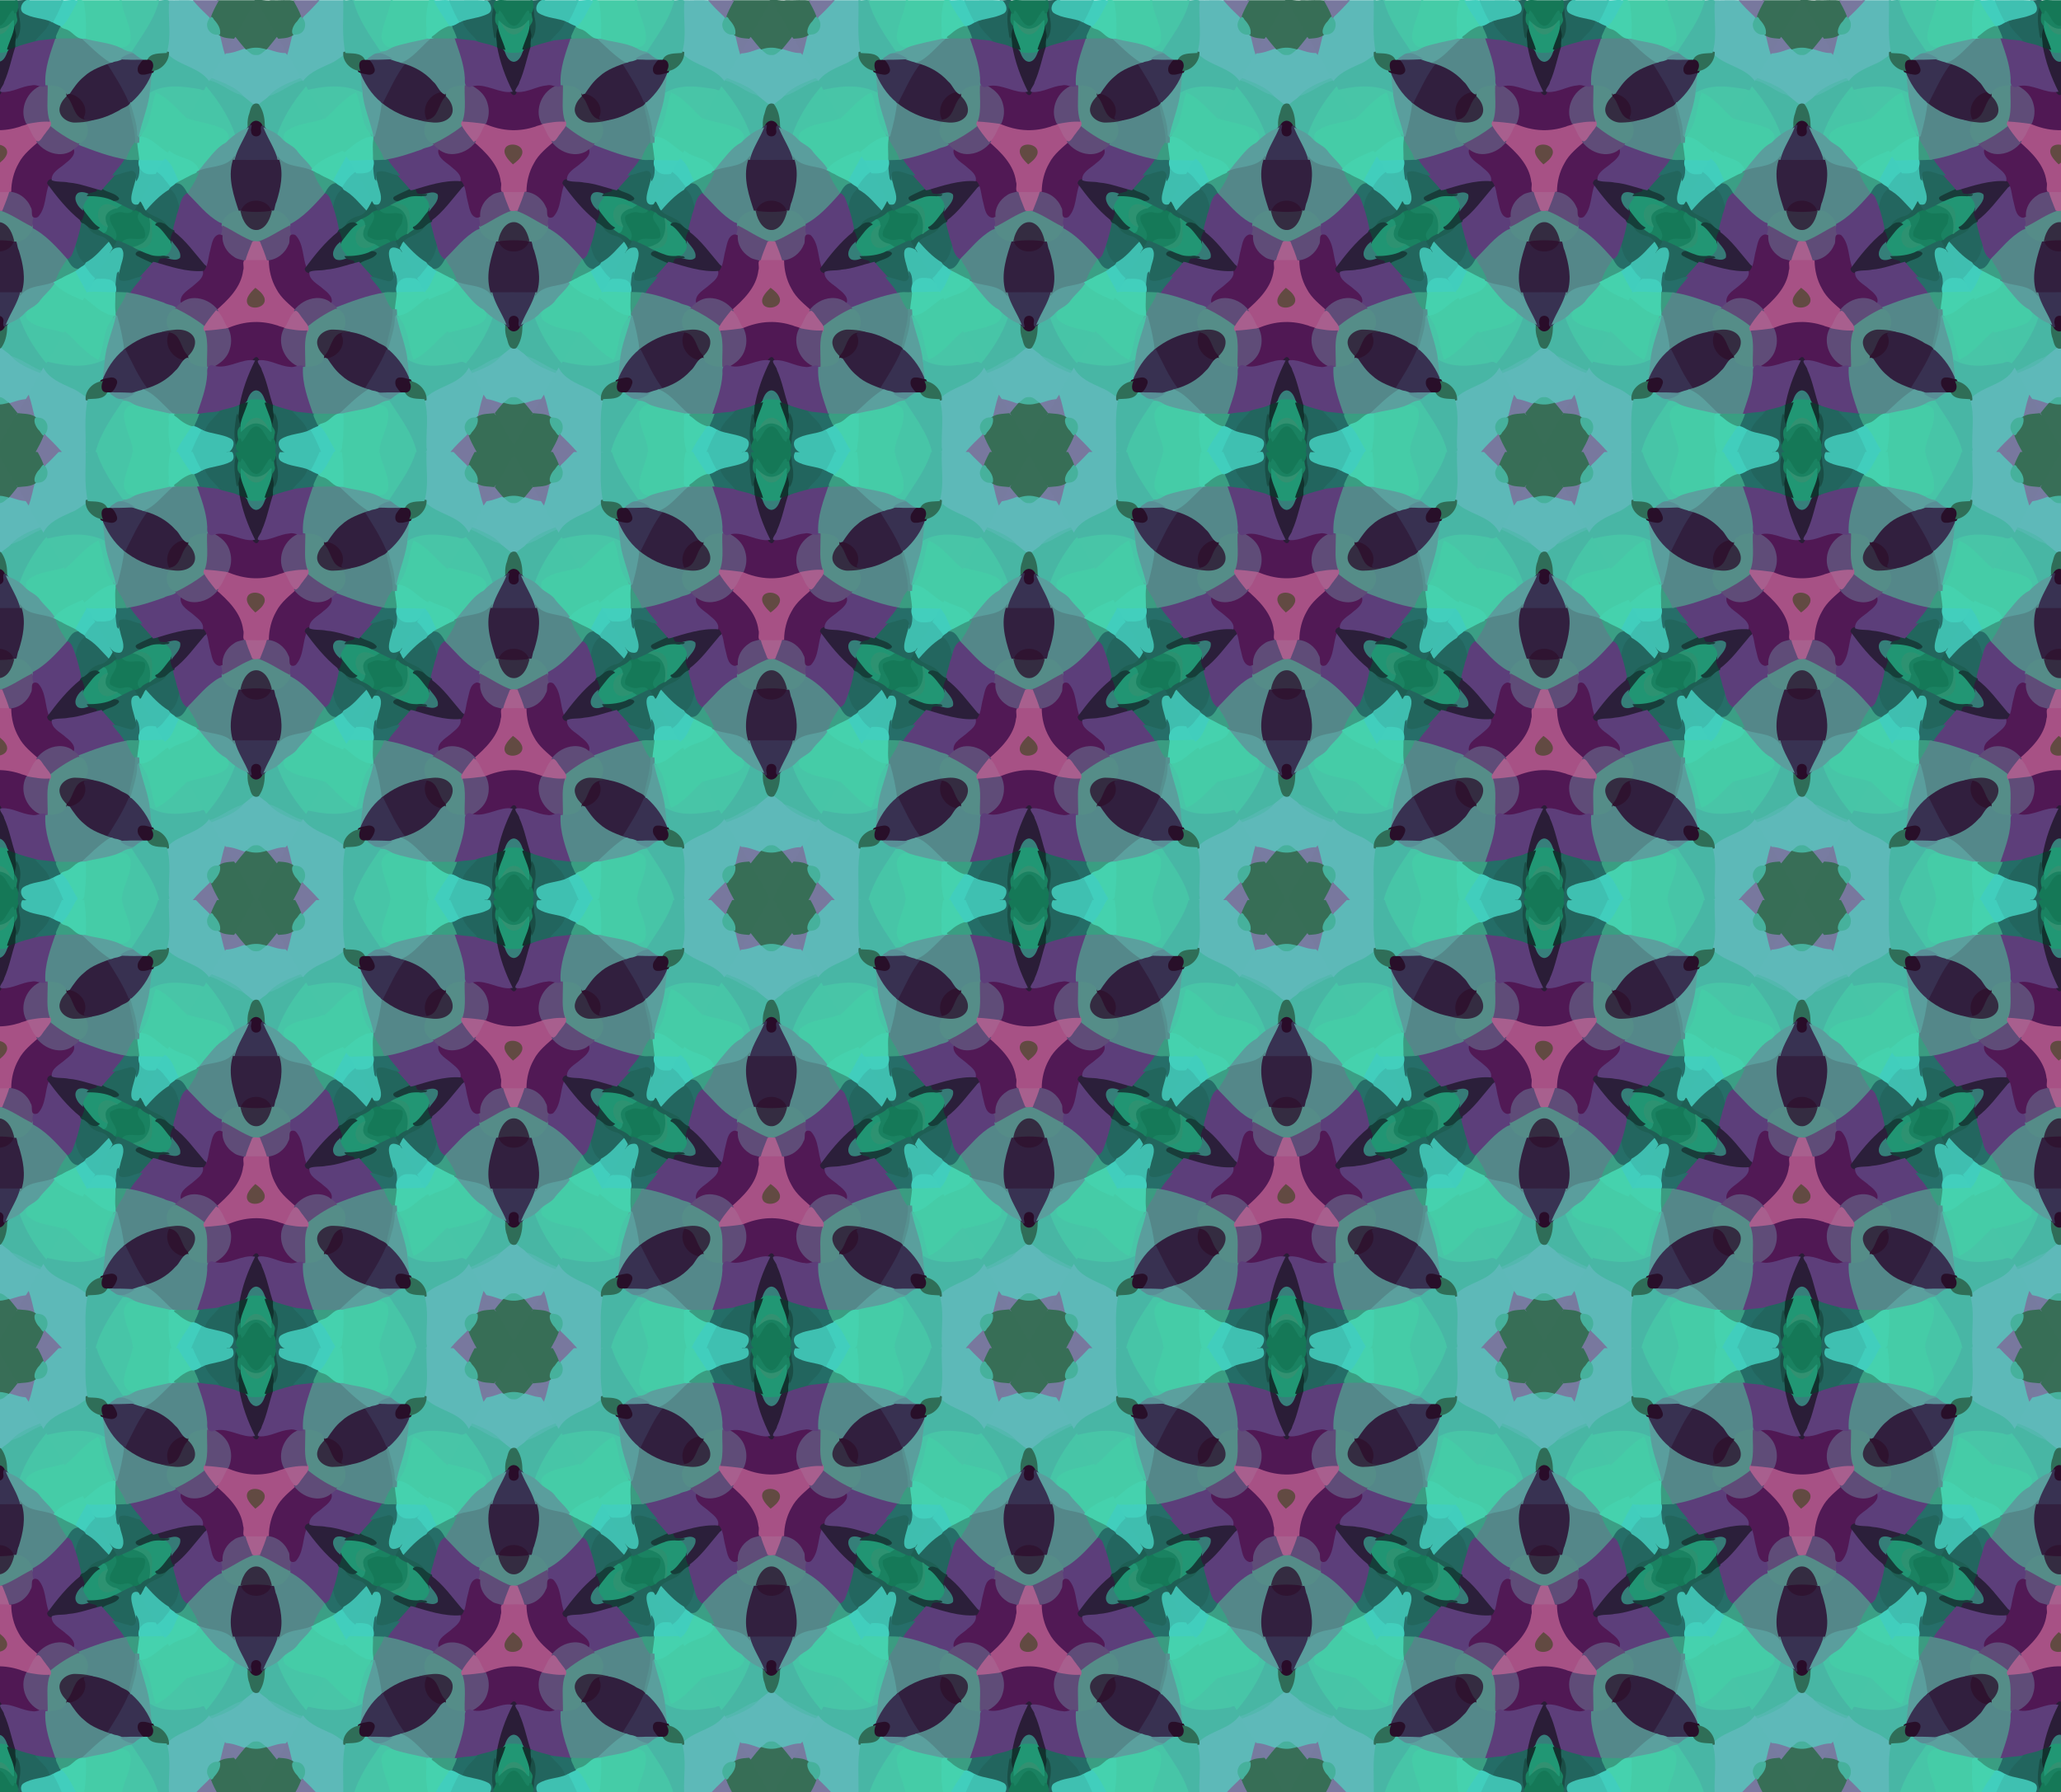 <?xml version="1.0" encoding="UTF-8" standalone="no"?>
<svg
   xmlns:dc="http://purl.org/dc/elements/1.1/"
   xmlns:cc="http://creativecommons.org/ns#"
   xmlns:rdf="http://www.w3.org/1999/02/22-rdf-syntax-ns#"
   xmlns:svg="http://www.w3.org/2000/svg"
   xmlns="http://www.w3.org/2000/svg"
   xmlns:xlink="http://www.w3.org/1999/xlink"
   xmlns:sodipodi="http://sodipodi.sourceforge.net/DTD/sodipodi-0.dtd"
   xmlns:inkscape="http://www.inkscape.org/namespaces/inkscape"
   width="640pt"
   height="556.604pt"
   viewBox="0 0 640 556.604"
   version="1.1"
   id="svg5918"
   inkscape:version="0.91 r13725"
   sodipodi:docname="BackgroundPattern148Colour5.svg">
  <sodipodi:namedview
     pagecolor="#ffffff"
     bordercolor="#666666"
     borderopacity="1"
     objecttolerance="10"
     gridtolerance="10"
     guidetolerance="10"
     inkscape:pageopacity="0"
     inkscape:pageshadow="2"
     inkscape:window-width="1600"
     inkscape:window-height="837"
     id="namedview6230"
     showgrid="false"
     fit-margin-top="0"
     fit-margin-left="0"
     fit-margin-right="0"
     fit-margin-bottom="0"
     inkscape:zoom="0.63270976"
     inkscape:cx="161.91903"
     inkscape:cy="245.69506"
     inkscape:window-x="-8"
     inkscape:window-y="-8"
     inkscape:window-maximized="1"
     inkscape:current-layer="svg5918" />
  <defs
     id="defs6232">
    <clipPath
       id="clipPath11582"
       clipPathUnits="userSpaceOnUse">
      <path
         inkscape:connector-curvature="0"
         id="path11584"
         d="m 80.5,-0.703 640,0 0,556.678 -640,0 z"
         style="opacity:0.474;fill:#ff002a;fill-opacity:1;stroke:none;stroke-width:4;stroke-miterlimit:4;stroke-dasharray:none;stroke-opacity:1" />
    </clipPath>
  </defs>
  <g
     transform="translate(-80.5,0.629)"
     clip-path="url(#clipPath11582)"
     id="g11389">
    <g
       id="g7243"
       transform="matrix(0.662,0,0,0.662,-0.392,417.231)">
      <path
         inkscape:connector-curvature="0"
         id="path5920"
         d="m 120.703,-0.18 c -2.325,6.373 -6.808,11.639 -9.496,17.838 1.903,1.94 3.212,5.114 5.775,6.023 2.896,-1.269 6.417,-0.947 9.35,0.004 2.383,-1.254 3.574,-4.13 5.463,-6.025 C 129.055,11.36 124.479,6.008 122.174,-0.5 c -0.404,0.174 -1.421,-0.346 -1.471,0.32 z"
         style="opacity:1;fill:#386e57" />
      <path
         inkscape:connector-curvature="0"
         id="path5922"
         d="m 111.395,17.283 c -1.923,2.393 -3.142,5.24 -4.445,7.992 3.536,0.621 6.714,-1.361 10.01,-2.23 -1.812,-2.015 -3.511,-4.127 -5.172,-6.268 l -0.307,0.395 -0.086,0.111 z"
         style="opacity:1;fill:#787ba1" />
      <path
         inkscape:connector-curvature="0"
         id="path5924"
         d="m 130.82,17.279 c -1.563,1.98 -3.138,3.951 -4.779,5.867 3.143,1.367 6.529,2.32 9.982,2.217 -1.343,-2.989 -2.655,-6.065 -4.811,-8.578 l -0.311,0.391 -0.082,0.103 z"
         style="opacity:1;fill:#787ca1" />
      <path
         inkscape:connector-curvature="0"
         id="path5926"
         d="m 120.873,21.846 c -1.673,0.064 -3.308,0.498 -4.855,1.121 1.984,4.014 8.231,4.479 10.541,0.543 0.584,-1.131 -2.188,-1.249 -3.232,-1.553 -0.812,-0.115 -1.634,-0.149 -2.453,-0.111 z"
         style="opacity:1;fill:#47b19d" />
      <path
         inkscape:connector-curvature="0"
         id="path5928"
         d="m 115.928,22.311 c -2.798,0.987 -5.783,2.156 -8.623,2.227 -2.83,3.842 -5.403,7.919 -7.158,12.373 5.538,2.253 11.507,4.304 15.461,9.042 1.942,1.263 3.722,4.174 6.141,3.058 2.084,0.987 3.796,-1.968 5.56,-2.983 4.012,-4.769 9.979,-6.865 15.571,-9.138 -2.459,-4.168 -4.066,-9.263 -7.629,-12.539 -2.967,0.093 -5.852,-1.061 -8.562,-1.875 -1.703,0.994 -3.092,3.221 -5.494,2.795 -2.413,0.16 -3.398,-2.375 -5.266,-2.959 z"
         style="opacity:1;fill:#5eb9b9" />
      <path
         inkscape:connector-curvature="0"
         id="path5930"
         d="m 100.418,36.318 c -3.053,2.153 1.16,2.101 2.673,3.211 4.458,2.217 8.595,5.251 13.541,6.334 -3.754,-5.347 -10.22,-7.441 -15.979,-9.826 l -0.236,0.281 z"
         style="opacity:1;fill:#53b8af" />
      <path
         inkscape:connector-curvature="0"
         id="path5932"
         d="m 141.986,36.18 c -5.649,2.327 -11.945,4.448 -15.617,9.684 6.41,-1.362 11.353,-6.141 17.607,-7.902 -0.659,-0.45 -1.184,-2.058 -1.99,-1.781 z"
         style="opacity:1;fill:#53b8af" />
      <path
         inkscape:connector-curvature="0"
         id="path5934"
         d="m 99.512,37.395 c -1.047,1.498 -2.893,3.64 -0.729,4.986 5.25,6.437 9.654,13.657 12.277,21.57 2.388,-1.747 5.518,-2.473 7.521,-4.629 -0.583,-3.687 0.77,-7.295 2.271,-10.592 -2.848,-1.708 -4.988,-4.625 -8.428,-5.35 -4.297,-1.945 -8.117,-4.925 -12.697,-6.24 l -0.217,0.254 z"
         style="opacity:1;fill:#48b6a4" />
      <path
         inkscape:connector-curvature="0"
         id="path5936"
         d="m 142.953,37.246 c -5.499,1.668 -9.947,5.693 -15.461,7.295 -1.479,1.675 -4.285,2.919 -5.182,4.568 1.627,3.244 2.44,6.873 2.26,10.379 2.02,2.009 5.035,2.775 7.371,4.465 2.814,-8.543 7.731,-16.243 13.512,-23.076 -0.762,-1.146 -1.114,-3.347 -2.5,-3.631 z"
         style="opacity:1;fill:#48b6a4" />
      <path
         inkscape:connector-curvature="0"
         id="path5938"
         d="m 97.689,40.574 c -2.722,5.223 -6.016,10.122 -8.713,15.359 5.889,2.374 13.058,1.993 18.086,6.205 1.963,2.775 -1.88,4.903 -3.309,6.791 3.439,-0.4 6.34,-3.38 8.047,-5.877 -2.909,-8.57 -7.92,-16.279 -13.76,-23.135 l -0.236,0.441 -0.115,0.216 z"
         style="opacity:1;fill:#47c5a7" />
      <path
         inkscape:connector-curvature="0"
         id="path5940"
         d="m 144.475,40.492 c -5.706,6.783 -10.561,14.413 -13.381,22.859 2.338,2.293 4.643,5.239 8.154,5.578 -1.504,-1.855 -5.528,-4.35 -3.098,-7.023 5.118,-3.908 12.027,-3.675 17.859,-5.957 -2.692,-5.522 -6.065,-10.668 -9.076,-16.014 l -0.318,0.386 -0.141,0.171 z"
         style="opacity:1;fill:#47c5a7" />
      <path
         inkscape:connector-curvature="0"
         id="path5942"
         d="m 121.461,47.992 c -2.664,0.22 -2.665,3.774 -3.529,5.762 -0.527,2.002 -0.605,4.105 -0.295,6.15 1.947,-0.239 2.73,-4.08 4.982,-2.375 0.824,1.601 3.378,3.491 2.917,0.456 0.011,-3.373 -0.877,-7.11 -2.88,-9.721 -0.371,-0.179 -0.783,-0.284 -1.195,-0.271 z"
         style="opacity:1;fill:#2f6d58" />
      <path
         inkscape:connector-curvature="0"
         id="path5944"
         d="m 89.268,55.391 c -3.256,5.03 -5.86,10.443 -9.068,15.504 3.841,3.863 11.089,2.965 13.352,8.271 -0.01,3.264 2.86,0.157 3.583,-1.285 3.177,-4.426 7.363,-7.987 10.842,-12.118 2.019,-2.716 -0.809,-5.678 -3.414,-6.449 -4.829,-2.078 -10.176,-2.503 -15.078,-4.262 l -0.217,0.338 z"
         style="opacity:1;fill:#45cca7" />
      <path
         inkscape:connector-curvature="0"
         id="path5946"
         d="m 121.289,56.1 c -4.498,0.585 -4.138,8.858 0.625,8.438 4.312,-0.709 3.804,-8.465 -0.625,-8.438 z"
         style="opacity:1;fill:#290c29" />
      <path
         inkscape:connector-curvature="0"
         id="path5948"
         d="m 153.141,55.199 c -5.88,2.215 -13.07,1.933 -17.965,6.291 -2.398,2.881 1.053,5.957 3.115,7.771 3.309,3.48 6.522,7.086 9.538,10.848 3.643,-4.87 9.692,-6.728 14.994,-9.15 -3.261,-5.206 -5.945,-10.748 -9.305,-15.895 l -0.377,0.135 z"
         style="opacity:1;fill:#45cca7" />
      <path
         inkscape:connector-curvature="0"
         id="path5950"
         d="m 118.566,58.359 c -2.988,1.621 -3.191,5.746 -5.168,8.314 -1.293,2.779 -2.981,5.614 -2.947,8.768 7.341,0.131 14.684,0.044 22.025,0.018 -0.154,-5.767 -4.311,-10.469 -6.297,-15.697 -1.949,-2.475 -2.882,-1.458 -2.34,1.271 0.085,3.228 -4.764,3.228 -4.68,0 -0.559,-0.758 1.197,-4.105 -0.594,-2.674 z"
         style="opacity:1;fill:#383252" />
      <path
         inkscape:connector-curvature="0"
         id="path5952"
         d="m 116.998,59.639 c -3.724,1.436 -6.893,3.801 -9.623,6.668 -4.399,2.262 -7.223,6.566 -10.457,10.227 -0.961,1.544 -5.37,5.882 -1.309,3.682 5.176,-1.967 12.133,-1.346 15.884,-6.172 1.352,-5.273 4.688,-9.789 6.641,-14.877 -0.378,0.158 -0.757,0.315 -1.135,0.473 z"
         style="opacity:1;fill:#5a9e9d" />
      <path
         inkscape:connector-curvature="0"
         id="path5954"
         d="m 125.352,60.297 c 1.973,4.696 4.94,8.992 6.26,13.939 4.311,5.067 11.803,3.764 17.26,6.719 -1.321,-4.1 -5.16,-6.817 -7.762,-10.148 -1.874,-3.047 -5.468,-3.794 -7.668,-6.506 -2.261,-2.505 -5.544,-3.794 -8.574,-5.137 0.161,0.378 0.323,0.755 0.484,1.133 z"
         style="opacity:1;fill:#5a9e9d" />
      <path
         inkscape:connector-curvature="0"
         id="path5956"
         d="m 80.436,70.51 c -0.77,1.362 -2.273,3.163 -1.941,4.465 3.539,2.558 3.965,7.271 6.35,10.678 3.368,-1.065 6.4,-3.235 9.52,-4.604 1.275,-3.583 -2.796,-6.217 -5.769,-7.154 -2.701,-1.073 -5.688,-1.78 -7.848,-3.848 l -0.279,0.415 -0.032,0.048 z"
         style="opacity:1;fill:#45d2ae" />
      <path
         inkscape:connector-curvature="0"
         id="path5958"
         d="m 161.898,70.273 c -5.187,2.324 -11.018,4.266 -14.627,8.938 0.772,2.723 4.421,2.728 6.376,4.414 1.78,0.706 4.749,3.404 5.306,0.162 1.603,-3.466 4.069,-6.824 5.328,-10.242 -0.737,-0.941 -1.224,-3.242 -2.383,-3.271 z"
         style="opacity:1;fill:#45d2ad" />
      <path
         inkscape:connector-curvature="0"
         id="path5960"
         d="m 110.633,73.582 c -4.25,4.823 -11.683,3.63 -16.885,6.328 -1.098,3.787 -3.98,6.986 -5.463,10.367 4.909,5.498 9.892,11.52 16.594,14.984 1.91,1.562 1.323,-2.006 2.669,-2.846 1.616,-2.21 4.455,-3.469 7.179,-3.01 -2.743,-7.956 -5.635,-16.525 -3.237,-24.937 -0.149,-1.097 0.733,-3.12 -0.857,-0.887 z"
         style="opacity:1;fill:#548789" />
      <path
         inkscape:connector-curvature="0"
         id="path5962"
         d="m 131.49,73.906 c 0.684,4.199 1.404,8.584 0.382,12.813 -0.787,4.366 -2.275,8.559 -3.614,12.775 4.228,-1.275 7.735,2.675 8.754,6.316 7.356,-3.318 12.858,-9.669 17.828,-15.771 -2.027,-3.093 -4.117,-6.23 -5.42,-9.637 -5.428,-3.805 -13.881,-1.705 -17.918,-7.83 -0.004,0.445 -0.008,0.889 -0.012,1.334 z"
         style="opacity:1;fill:#548789" />
      <path
         inkscape:connector-curvature="0"
         id="path5964"
         d="m 163.402,73.537 c -2.103,3.843 -4.323,7.625 -6.221,11.576 1.49,1.101 3.501,3.52 5.037,3.227 1.876,-2.61 3.559,-5.51 6.297,-7.33 -1.266,-2.888 -2.833,-5.645 -4.729,-8.168 l -0.242,0.437 -0.143,0.258 z"
         style="opacity:1;fill:#41cebd" />
      <path
         inkscape:connector-curvature="0"
         id="path5966"
         d="m 78.42,74.232 c -1.829,1.914 -2.788,4.439 -3.961,6.764 2.89,1.916 4.609,5.014 6.615,7.742 1.443,-1.16 4.064,-2.292 4.412,-3.949 -2.282,-3.582 -2.918,-8.466 -6.764,-10.887 l -0.303,0.33 z"
         style="opacity:1;fill:#41cebd" />
      <path
         inkscape:connector-curvature="0"
         id="path5968"
         d="m 110.488,74.818 c -2.447,8.24 0.548,16.717 3.16,24.512 2.336,0.797 1.687,-2.976 3.869,-3.59 3.514,-2.398 9.68,-0.913 10.332,3.701 2.686,0.366 2.13,-3.504 3.158,-5.267 1.985,-6.306 3.453,-13.237 1.35,-19.715 -7.256,0.028 -14.512,0.111 -21.768,-0.016 l -0.102,0.375 z"
         style="opacity:1;fill:#32203f" />
      <path
         inkscape:connector-curvature="0"
         id="path5970"
         d="m 74.654,80.594 c -2.627,4.786 -5.8,9.274 -8.074,14.252 1.087,1.636 1.859,3.469 3.102,5.004 3.453,-4.13 7.474,-8.057 11.881,-11.018 0.062,-2.232 -2.304,-4.009 -3.494,-5.9 -0.909,-1.083 -1.97,-2.032 -3.137,-2.83 l -0.245,0.436 -0.032,0.057 z"
         style="opacity:1;fill:#3fbeb0" />
      <path
         inkscape:connector-curvature="0"
         id="path5972"
         d="m 93.73,80.389 c -3.249,1.257 -6.276,3.184 -9.377,4.634 -3.444,2.195 2.067,0.711 2.635,3.264 1.155,2.528 2.273,2.962 3.421,0.084 1.744,-2.61 3.381,-5.331 4.329,-8.344 -0.336,0.12 -0.672,0.241 -1.008,0.361 z"
         style="opacity:1;fill:#3b9f85" />
      <path
         inkscape:connector-curvature="0"
         id="path5974"
         d="m 148.658,80.977 c 1.218,3.657 3.582,6.765 5.598,10.002 1.384,-2.128 2.778,-5.247 5.926,-4.574 -2.539,-2.539 -6.185,-3.396 -9.18,-5.334 -0.777,-0.145 -3.744,-2.288 -2.344,-0.094 z"
         style="opacity:1;fill:#3b9f85" />
      <path
         inkscape:connector-curvature="0"
         id="path5976"
         d="m 167.594,80.447 c -2.693,1.968 -4.646,4.924 -6.277,7.682 0.528,2.103 3.678,2.49 4.98,4.33 2.521,2.311 4.675,4.979 7.088,7.396 1.016,-1.684 2.424,-3.52 2.914,-5.266 -2.424,-5.002 -5.149,-9.862 -8.283,-14.455 l -0.402,0.298 -0.02,0.015 z"
         style="opacity:1;fill:#3fbeb0" />
      <path
         inkscape:connector-curvature="0"
         id="path5978"
         d="m 83.768,85.566 c -1.249,1.182 -4.755,2.536 -2.287,4.193 2.498,2.689 2.668,6.568 3.715,9.91 1.826,-2.798 1.354,-6.975 4.486,-8.846 -1.257,-2.127 -2.859,-5.902 -5.914,-5.258 z"
         style="opacity:1;fill:#266e68" />
      <path
         inkscape:connector-curvature="0"
         id="path5980"
         d="m 158.883,85.449 c -2.982,-0.001 -4.271,3.222 -5.6,5.361 3.156,1.85 2.7,6.049 4.521,8.859 1.126,-3.654 1.333,-8.323 4.654,-10.709 0.124,-1.881 -2.457,-2.454 -3.576,-3.512 z"
         style="opacity:1;fill:#266e68" />
      <path
         inkscape:connector-curvature="0"
         id="path5982"
         d="m 80.809,88.314 c -4.635,2.729 -8.275,6.778 -11.791,10.775 3.068,3.023 8.221,3.263 10.355,7.334 1.065,1.079 2.521,1.619 3.869,2.244 0.587,-3.721 2.198,-7.413 2.448,-11.088 -0.841,-3.372 -1.51,-7.319 -4.582,-9.449 l -0.299,0.184 z"
         style="opacity:1;fill:#23665f" />
      <path
         inkscape:connector-curvature="0"
         id="path5984"
         d="m 161.609,88.359 c -3.041,2.468 -3.96,6.834 -4.291,10.443 0.907,3.268 1.712,6.564 2.451,9.875 2.448,-0.811 4.461,-2.45 5.627,-4.725 2.485,-2.27 6.499,-2.087 8.602,-4.902 -3.818,-3.845 -7.136,-8.467 -12.131,-10.896 l -0.258,0.205 z"
         style="opacity:1;fill:#23665f" />
      <path
         inkscape:connector-curvature="0"
         id="path5986"
         d="m 88.756,90.248 c -3.064,2.235 -3.052,6.514 -4.432,9.741 -0.55,2.941 -2.032,6.23 -1.859,9.027 6.322,4.76 10.555,11.565 15.92,17.301 2.722,-4.871 1.516,-11.367 5.197,-15.684 1.078,-0.442 2.231,0.596 2.537,-0.982 0.726,-2.16 0.978,-5.281 -1.861,-5.852 -6.001,-3.365 -10.282,-9.036 -15.161,-13.786 l -0.342,0.236 z"
         style="opacity:1;fill:#5c3e7a" />
      <path
         inkscape:connector-curvature="0"
         id="path5988"
         d="m 153.57,90.312 c -4.951,5.486 -10.072,11.352 -16.746,14.613 -0.744,1.842 -0.47,4.266 0.742,5.916 2.825,-1.514 3.696,2.937 4.289,4.838 1.023,3.533 1.238,7.321 2.791,10.703 4.995,-6.137 9.714,-12.657 16.029,-17.537 -0.997,-5.77 -2.506,-11.559 -4.812,-16.945 -0.501,-0.663 -1.552,-2.153 -2.293,-1.588 z"
         style="opacity:1;fill:#5c3e7a" />
      <path
         inkscape:connector-curvature="0"
         id="path5990"
         d="m 120.914,93.639 c -3.208,0.088 -6.372,2.405 -6.77,5.709 4.871,0.718 9.84,0.718 14.711,0 -0.496,-3.831 -4.311,-6.015 -7.941,-5.709 z"
         style="opacity:1;fill:#2f1431" />
      <path
         inkscape:connector-curvature="0"
         id="path5992"
         d="m 66.732,94.535 c -0.916,1.406 -1.909,2.77 -2.635,4.289 2.833,1.264 5.157,3.402 8.02,4.638 1.447,1.566 2.794,1.765 4.603,1.385 1.038,0.266 4.476,1.876 2.66,-0.082 -2.627,-4.096 -9.085,-3.557 -10.788,-8.496 -0.493,-0.478 -1.339,-3.408 -1.861,-1.735 z"
         style="opacity:1;fill:#1e5f54" />
      <path
         inkscape:connector-curvature="0"
         id="path5994"
         d="m 175.426,94.545 c -1.474,2.703 -2.956,5.789 -6.34,6.389 -2.529,0.749 -5.189,2.155 -5.931,4.91 1.682,-0.091 3.531,-1.989 5.039,-0.486 2.795,-2.21 6.145,-3.545 8.971,-5.688 3.25,-0.505 0.162,-3.058 -0.562,-4.62 -0.486,-0.378 -0.689,-2.072 -1.177,-0.505 z"
         style="opacity:1;fill:#1e5f54" />
      <path
         inkscape:connector-curvature="0"
         id="path5996"
         d="m 64.344,98.354 c -2.735,4.905 -5.886,9.58 -8.301,14.66 1.673,0.533 3.611,2.524 3.758,0.06 3.149,-1.716 7.813,0.998 10.436,-1.963 0.668,-2.199 -0.248,-4.732 -1.502,-6.594 -0.977,-1.366 -2.869,-3.541 -0.906,-4.996 -1.064,-0.221 -2.771,-1.996 -3.484,-1.168 z"
         style="opacity:1;fill:#157958" />
      <path
         inkscape:connector-curvature="0"
         id="path5998"
         d="m 129.721,98.293 c -2.999,-0.544 -2.142,3.377 -3.749,5.039 -1.374,3.111 -5.887,4.316 -8.021,1.254 -1.747,-1.631 -2.001,-4.573 -3.15,-6.164 -4.315,-0.773 -8.993,2.587 -9.521,6.891 1.37,2.427 4.92,2.914 7.083,4.684 3.905,2.109 8.582,5.374 13.021,2.711 4.132,-1.896 8.085,-4.344 11.982,-6.554 0.904,-2.336 -1.502,-4.777 -3.148,-6.361 -1.259,-1.01 -2.871,-1.603 -4.496,-1.5 z"
         style="opacity:1;fill:#558c88" />
      <path
         inkscape:connector-curvature="0"
         id="path6000"
         d="m 114.275,99.047 c 0.755,3.893 3.683,9.213 8.385,8.219 3.844,-1.12 5.447,-5.394 6.25,-8.932 -4.907,0.732 -9.913,0.732 -14.82,0 l 0.126,0.484 0.06,0.229 z"
         style="opacity:1;fill:#342c41" />
      <path
         inkscape:connector-curvature="0"
         id="path6002"
         d="m 177.994,98.158 c -2.677,0.688 -2.414,1.417 -2.271,3.568 -0.639,2.962 -4.202,5.883 -2.738,9.127 1.165,1.386 3.12,1.549 4.693,2.197 1.843,0.535 4.495,-1.393 5.771,0.232 -0.968,2.403 5.146,0.043 2.84,-1.639 -2.287,-4.75 -5.103,-9.214 -7.891,-13.68 l -0.404,0.193 z"
         style="opacity:1;fill:#157958" />
      <path
         inkscape:connector-curvature="0"
         id="path6004"
         d="m 66.648,99.365 c -2.311,2.859 1.915,5.425 2.457,8.102 0.247,1.422 1.116,3.871 -1.256,3.947 -2.896,0.714 -6.706,-1.04 -9.037,1.301 -1.22,2.228 2.755,2.071 3.902,3.304 2.074,0.872 4.472,-0.9 6.339,-1.958 3.76,-2.519 4.237,-7.98 3.162,-11.791 -1.858,-0.884 -3.86,-1.691 -5.211,-3.322 l -0.324,0.381 -0.032,0.037 z"
         style="opacity:1;fill:#1a8261" />
      <path
         inkscape:connector-curvature="0"
         id="path6006"
         d="m 175.617,99.336 c -1.5,1.577 -3.617,2.321 -5.523,3.264 3.3,1.91 -0.404,5.51 0.924,8.279 1.243,3.629 5.851,3.375 8.324,5.68 1.57,-1.201 3.928,-1.597 5.129,-2.754 0.271,-2.755 -3.173,-2.266 -4.854,-1.809 -2.056,0.36 -4.036,-0.586 -5.727,-1.6 -1.038,-3.184 2.504,-5.796 2.906,-8.908 0.292,-0.63 -0.38,-3.278 -1.18,-2.152 z"
         style="opacity:1;fill:#1a8261" />
      <path
         inkscape:connector-curvature="0"
         id="path6008"
         d="m 71.502,102.768 c 0.804,4.384 -0.193,9.879 -4.916,11.578 -1.159,0.957 -6.046,1.107 -2.754,2.282 3.656,1.518 9.49,-0.45 9.715,-5.052 0.231,-2.748 0.141,-5.755 -0.131,-8.344 -0.816,-0.488 -2.577,-2.759 -1.914,-0.465 z"
         style="opacity:1;fill:#2b9170" />
      <path
         inkscape:connector-curvature="0"
         id="path6010"
         d="m 170.697,102.326 c -3.604,2.161 -6.562,5.103 -8.932,8.561 -3.012,2.494 -0.96,6.534 1.266,8.783 1.329,1.849 4.279,0.507 6.334,0.547 3.911,-0.568 7.581,-2.182 10.912,-4.236 -1.793,-0.996 -3.71,-3.206 -5.691,-1.582 -2.933,1.688 -6.486,-1.299 -5.342,-4.572 -0.041,-2.339 2.851,-2.802 3.342,-4.436 0.196,-1.246 -0.661,-3.27 -1.889,-3.064 z"
         style="opacity:1;fill:#219573" />
      <path
         inkscape:connector-curvature="0"
         id="path6012"
         d="m 72.6,103.598 c -0.445,3.898 1.59,9.369 -2.666,11.734 -2.125,0.99 -4.526,0.711 -6.791,0.924 4.975,2.488 10.838,5.67 16.512,3.934 3.669,-1.945 4.303,-7.519 0.943,-10.084 -2.074,-3.028 -4.677,-5.668 -7.959,-7.385 l -0.022,0.5 -0.017,0.377 z"
         style="opacity:1;fill:#229674" />
      <path
         inkscape:connector-curvature="0"
         id="path6014"
         d="m 75.777,103.766 c -1.139,0.148 -2.587,1.244 -0.709,1.732 2.849,2.057 4.444,5.318 6.932,7.742 -0.111,-1.95 1.756,-4.193 1.096,-5.734 -1.891,-0.452 -3.105,-2.146 -4.488,-3.066 -0.92,-0.292 -1.835,-0.785 -2.83,-0.674 z"
         style="opacity:1;fill:#153e39" />
      <path
         inkscape:connector-curvature="0"
         id="path6016"
         d="m 166.658,103.756 c -2.265,0.12 -3.405,1.797 -5.123,2.959 -1.895,0.398 -2.367,1.839 -1.248,3.365 0.497,2.157 0.584,4.065 2.236,1.463 1.994,-2.416 3.701,-5.25 6.557,-6.764 -0.674,-0.597 -1.469,-1.165 -2.422,-1.023 z"
         style="opacity:1;fill:#153e39" />
      <path
         inkscape:connector-curvature="0"
         id="path6018"
         d="m 105.59,105.932 c 0.269,2.698 -1.646,5.044 -0.486,7.711 1.457,5.127 6.738,9.524 12.203,8.795 0.806,-3.307 2.27,-6.392 3.451,-9.57 -5.414,-1.823 -10.027,-5.235 -15.141,-7.721 l -0.017,0.5 -0.01,0.285 z"
         style="opacity:1;fill:#5f4c78" />
      <path
         inkscape:connector-curvature="0"
         id="path6020"
         d="m 136.682,105.504 c -4.848,2.428 -9.271,5.631 -14.439,7.363 1.182,3.18 2.651,6.268 3.453,9.578 6.69,0.81 13.274,-5.851 12.473,-12.508 -0.971,-1.395 -0.633,-3.202 -0.785,-4.791 l -0.445,0.227 -0.256,0.13 z"
         style="opacity:1;fill:#5f4c78" />
      <path
         inkscape:connector-curvature="0"
         id="path6022"
         d="m 171.82,105.396 c -4.583,1.357 -5.157,9.396 -0.092,10.377 2.096,0.34 4.074,-0.751 5.809,-1.781 -2.829,-0.333 -6.582,-2.281 -5.697,-5.754 -0.253,-0.939 2.322,-4.428 -0.019,-2.842 z"
         style="opacity:1;fill:#2d9271" />
      <path
         inkscape:connector-curvature="0"
         id="path6024"
         d="m 82.312,108.418 c -1.274,2.297 -1.507,5.176 0.65,7.057 0.604,1.22 3.123,3.579 1.447,4.746 -3.07,0.404 -7.286,-2.386 -9.566,0.967 -1.02,1.561 -0.197,2.754 1.6,2.927 6.719,2.221 13.952,4.209 21.053,3.275 1.662,-0.793 1.455,-2.888 -0.144,-3.726 -4.725,-5.447 -8.879,-11.545 -14.784,-15.829 l -0.201,0.458 -0.055,0.126 z"
         style="opacity:1;fill:#2b1f3a" />
      <path
         inkscape:connector-curvature="0"
         id="path6026"
         d="m 103.992,109.467 c -3.18,0.891 -3.323,5.096 -4.119,7.732 -0.862,3.075 -0.849,6.749 -2.826,9.298 -1.127,0.181 -1.844,0.01 -1.473,1.439 -2.058,5.15 -9.438,6.488 -10.572,12.225 -0.098,1.161 0.66,3.951 1.861,2.125 5.088,-4.059 12.816,-1.36 16.221,3.627 7.356,-5.652 14.363,-13.922 13.455,-23.816 -1.199,-0.884 -3.889,-0.817 -5.426,-2.127 -3.383,-2.093 -5.773,-6.028 -5.35,-10.08 -0.549,-0.266 -1.15,-0.495 -1.771,-0.422 z"
         style="opacity:1;fill:#511955" />
      <path
         inkscape:connector-curvature="0"
         id="path6028"
         d="m 138.551,109.463 c -2.327,0.173 -0.733,3.394 -1.945,4.908 -1.613,4.09 -5.713,7.161 -10.15,7.271 -0.151,9.762 5.373,18.991 13.473,24.24 3.604,-5.408 12.251,-7.918 17.156,-2.775 2.363,-2.937 -0.255,-6.487 -2.762,-8.256 -2.295,-2.333 -6.493,-3.826 -6.922,-7.428 0.638,-1.384 -2.486,-0.225 -2.16,-2.199 -2.072,-4.883 -1.354,-11.219 -5.158,-15.322 -0.438,-0.32 -0.989,-0.491 -1.531,-0.439 z"
         style="opacity:1;fill:#511955" />
      <path
         inkscape:connector-curvature="0"
         id="path6030"
         d="m 159.846,108.23 c -6.078,4.842 -11.04,11.13 -15.561,17.262 0.242,2.972 3.957,2.093 5.901,1.917 6.273,-0.511 12.556,-1.626 18.408,-4.009 0.81,-2.127 -1.503,-3.247 -3.279,-3.076 -1.805,-1.787 -4.522,1.529 -6.473,-0.531 -1.582,-3.643 4.189,-5.57 2.672,-9.16 -0.348,-0.654 -0.777,-3.408 -1.668,-2.402 z"
         style="opacity:1;fill:#2b1f3a" />
      <path
         inkscape:connector-curvature="0"
         id="path6032"
         d="m 56.295,112.506 c -1.19,1.915 -2.402,3.817 -3.514,5.779 1.398,-0.527 4.898,-3.274 5.406,-0.434 0.326,4.488 -3.108,8.692 -1.779,13.143 2.076,2.871 6.069,0.402 8.718,-0.122 3.675,-0.364 5.165,-4.433 7.697,-6.672 2.685,-1.835 -1.121,-2.859 -2.646,-3.607 -0.924,-0.617 -4.378,-1.389 -3.775,-2.207 4.178,-0.143 0.696,-1.238 -1.289,-2.197 -2.71,-1.67 -5.703,-2.746 -8.588,-4.053 l -0.23,0.371 z"
         style="opacity:1;fill:#22665d" />
      <path
         inkscape:connector-curvature="0"
         id="path6034"
         d="m 119.643,112.98 c -1.201,3.144 -2.605,6.226 -3.389,9.512 3.497,-0.015 6.993,-0.015 10.49,0 -0.804,-3.4 -2.281,-6.577 -3.51,-9.832 -1.073,0.231 -2.91,-0.456 -3.592,0.32 z"
         style="opacity:1;fill:#a8608e" />
      <path
         inkscape:connector-curvature="0"
         id="path6036"
         d="m 186.066,112.322 c -4.169,1.515 -7.9,3.876 -11.928,5.652 2.622,-0.03 3.446,0.924 0.683,1.745 -1.956,1.002 -4.273,1.5 -5.882,3.082 2.518,2.416 4.408,5.909 7.334,7.682 3.181,0.338 6.846,3.157 9.893,1.092 2.188,-3.372 -0.771,-7.358 -1.092,-10.873 -0.461,-1.472 -0.751,-4.986 1.785,-3.972 2.518,1.158 4.237,2.182 1.855,-0.998 -0.895,-0.98 -1.495,-3.348 -2.648,-3.408 z"
         style="opacity:1;fill:#22665d" />
      <path
         inkscape:connector-curvature="0"
         id="path6038"
         d="m 81.801,113.805 c 0.479,2.988 -1.749,5.533 -4.428,6.502 2.677,-0.176 6.188,2.32 8.447,0.068 0.764,-3.203 -2.597,-5.692 -4.098,-8.158 0.026,0.529 0.052,1.059 0.078,1.588 z"
         style="opacity:1;fill:#367b77" />
      <path
         inkscape:connector-curvature="0"
         id="path6040"
         d="m 160.373,113.441 c -2.076,1.652 -4.251,5.691 -1.518,7.674 1.921,0.898 4.059,-0.075 5.871,-0.785 -1.547,-2.324 -4.065,-4.469 -3.549,-7.58 -0.268,0.23 -0.536,0.461 -0.805,0.691 z"
         style="opacity:1;fill:#357f79" />
      <path
         inkscape:connector-curvature="0"
         id="path6042"
         d="m 56.936,115.58 c -2.64,0.019 -4.069,2.12 -4.971,4.351 -2.269,3.894 -4.821,7.626 -6.818,11.674 3.161,-0.304 8.368,-1.453 9.66,2.506 -0.39,3.439 -0.179,7.096 1.037,10.375 1.451,-6.165 -0.195,-12.846 1.87,-18.951 0.489,-3.001 2.678,-6.703 0.685,-9.52 -0.402,-0.338 -0.947,-0.466 -1.463,-0.436 z"
         style="opacity:1;fill:#3fbeaf" />
      <path
         inkscape:connector-curvature="0"
         id="path6044"
         d="m 185.832,115.578 c -2.979,0.335 -1.992,4.371 -1.516,6.334 1.17,4.506 2.919,8.969 2.159,13.717 0.161,2.954 -0.31,6.067 0.712,8.881 1.336,-3.381 1.173,-7.123 1.146,-10.656 1.324,-3.994 6.56,-3.334 9.645,-2.004 -2.614,-5.249 -6.055,-10.109 -8.824,-15.217 -1.03,-0.522 -2.138,-1.077 -3.322,-1.055 z"
         style="opacity:1;fill:#3fbeaf" />
      <path
         inkscape:connector-curvature="0"
         id="path6046"
         d="m 67.119,117.227 c -1.316,-0.193 -3.168,1.276 -1.479,2.285 2.608,1.466 5.546,2.619 8.147,3.883 2.51,1.303 1.04,-3.099 3.634,-2.708 1.015,-0.361 5.046,0.391 2.807,-0.992 -3.045,-0.348 -6.194,0.39 -9.128,-0.973 -1.273,-0.34 -2.673,-1.137 -3.982,-1.495 z"
         style="opacity:1;fill:#183d3a" />
      <path
         inkscape:connector-curvature="0"
         id="path6048"
         d="m 175.607,117.287 c -3.927,1.963 -8.39,2.345 -12.73,2.334 0.846,2.076 3.424,1.372 4.768,2.471 -0.738,2.009 1.53,1.708 2.691,0.824 2.336,-1.755 6.103,-1.826 7.729,-4.363 -0.016,-1.12 -1.671,-1.287 -2.457,-1.266 z"
         style="opacity:1;fill:#173d3a" />
      <path
         inkscape:connector-curvature="0"
         id="path6050"
         d="m 116.908,121.49 c -2.512,-0.172 -0.752,3.14 -1.488,4.748 -0.911,8.084 -7.174,14.043 -12.998,19.111 0.005,1.119 2.163,2.333 2.537,3.922 0.993,1.665 1.621,4.531 3.346,5.16 8.41,-3.925 18.319,-3.775 26.732,0.113 2.447,-2.612 2.747,-6.74 5.844,-8.807 -3.555,-3.296 -7.692,-6.303 -9.971,-10.809 -2.299,-4.02 -3.416,-8.656 -3.455,-13.273 -3.488,-0.394 -7.041,-0.068 -10.547,-0.166 z m 4.529,14.486 c 2.026,1.248 4.844,4.975 1.523,6.373 -1.948,1.12 -5.988,0.051 -4.564,-2.85 0.671,-1.221 1.829,-3.355 3.041,-3.523 z"
         style="opacity:1;fill:#a75185" />
      <path
         inkscape:connector-curvature="0"
         id="path6052"
         d="m 72.973,122.51 c -3.958,5.005 -9.111,9.231 -11.947,15.037 7.877,1.563 15.559,4.186 23.008,7.219 1.086,-1.128 3.308,-1.972 2.041,-3.645 -0.323,-3.939 4.248,-5.896 6.641,-8.225 1.835,-1.546 4.465,-3.541 3.764,-6.285 -7.783,0.517 -15.256,-2.076 -22.554,-4.206 -0.264,0.174 -0.807,-0.381 -0.952,0.105 z"
         style="opacity:1;fill:#5c3e7a" />
      <path
         inkscape:connector-curvature="0"
         id="path6054"
         d="m 169.574,122.344 c -5.028,1.19 -9.916,3.192 -15.103,3.604 -2.564,0.607 -5.948,0.119 -8.012,1.087 -0.392,3.862 4.173,5.747 6.489,7.992 2.157,1.649 5.505,4.472 3.373,7.401 1.618,2.351 3.7,2.524 6.054,0.989 6.378,-2.431 12.894,-4.561 19.602,-5.87 -2.902,-5.88 -8.109,-10.178 -12.137,-15.238 l -0.266,0.035 z"
         style="opacity:1;fill:#5c3e7a" />
      <path
         inkscape:connector-curvature="0"
         id="path6056"
         d="m 56.168,127.705 c -0.598,3.213 -0.746,6.492 -0.662,9.754 2.143,-0.239 4.862,0.603 6.695,-0.055 1.426,-3.098 4.067,-5.382 5.99,-8.15 -3.607,0.013 -7.129,2.996 -10.625,1.65 -1.147,-0.41 0.31,-6.047 -1.398,-3.199 z"
         style="opacity:1;fill:#266e69" />
      <path
         inkscape:connector-curvature="0"
         id="path6058"
         d="m 185.863,127.814 c 0.754,2.082 -0.79,4.363 -3.105,3.391 -2.677,-0.544 -5.203,-1.726 -7.949,-1.955 2.007,2.882 4.717,5.209 6.133,8.453 2.187,-0.112 4.374,-0.221 6.564,-0.244 -0.311,-3.644 1.033,-7.877 -1.473,-10.998 -0.057,0.451 -0.113,0.902 -0.17,1.354 z"
         style="opacity:1;fill:#266e69" />
      <path
         inkscape:connector-curvature="0"
         id="path6060"
         d="m 47.885,130.289 c -3.1,-0.465 -3.438,3.308 -5.045,5.21 -2.315,2.59 1.614,1.654 3.426,1.882 3.035,0.084 6.071,0.124 9.108,0.142 1.322,-2.804 0.058,-6.681 -3.328,-7.027 -1.363,-0.302 -2.773,-0.298 -4.16,-0.207 z"
         style="opacity:1;fill:#42cfbd" />
      <path
         inkscape:connector-curvature="0"
         id="path6062"
         d="m 192.623,129.838 c -3.753,-0.144 -6.56,3.814 -5.098,7.305 2.164,0.817 5.491,0.126 8.136,0.265 1.686,-0.442 6.734,1 4.665,-1.62 -1.66,-2.068 -2.1,-5.775 -5.26,-5.811 -0.806,-0.138 -1.627,-0.194 -2.443,-0.139 z"
         style="opacity:1;fill:#42cfbd" />
      <path
         inkscape:connector-curvature="0"
         id="path6064"
         d="m 120.812,134.781 c -1.947,1.882 -5.181,5.222 -2.867,7.945 2.534,2.345 8.614,0.567 7.461,-3.447 -0.73,-2.095 -2.58,-3.511 -4.287,-4.797 l -0.307,0.299 z"
         style="opacity:1;fill:#624a42" />
      <path
         inkscape:connector-curvature="0"
         id="path6066"
         d="m 42.275,136.523 c -0.989,1.824 -2.874,3.937 0.027,5.023 3.984,3.36 8.503,7.305 14.066,7.01 0.755,-4.01 -0.698,-8.023 -0.939,-12.033 -4.327,0.162 -9.087,-0.473 -13.154,0 z"
         style="opacity:1;fill:#45d2ae" />
      <path
         inkscape:connector-curvature="0"
         id="path6068"
         d="m 55.5,136.967 c 0.016,3.54 -0.464,7.076 0.352,10.572 2.371,-3.364 4.692,-6.863 5.896,-10.838 -2.078,-0.156 -4.161,-0.2 -6.244,-0.242 l -0.004,0.5 -6e-5,0.008 z"
         style="opacity:1;fill:#3b9c81" />
      <path
         inkscape:connector-curvature="0"
         id="path6070"
         d="m 60.588,136.998 c -0.966,3.532 -3.522,6.404 -4.97,9.611 -0.225,3.891 1.826,7.645 2.197,11.557 0.424,2.272 0.733,4.562 0.996,6.857 5.589,-4.283 12.03,-7.817 19.119,-8.916 1.747,-0.733 3.687,-0.672 5.535,-0.902 -4.478,-1.841 -3.605,-9.695 1.342,-10.043 -0.666,-2.723 -4.538,-2.391 -6.608,-3.721 -5.703,-1.978 -11.488,-4.04 -17.49,-4.797 l -0.121,0.354 z"
         style="opacity:1;fill:#548789" />
      <path
         inkscape:connector-curvature="0"
         id="path6072"
         d="m 181.918,136.66 c -8.071,1.265 -15.776,4.261 -23.385,7.164 -0.828,2.111 2.468,1.426 3.004,3.35 1.696,2.641 1.049,6.685 -2.004,8.031 8.567,0.559 16.562,4.039 23.646,8.764 1.117,-6.392 3.526,-12.744 3.318,-19.256 -1.795,-2.46 -3.271,-5.167 -4.213,-8.068 l -0.367,0.016 z"
         style="opacity:1;fill:#548789" />
      <path
         inkscape:connector-curvature="0"
         id="path6074"
         d="m 186.979,136.471 c -1.599,0.346 -5.024,-0.458 -5.566,0.701 1.074,2.959 2.507,6.172 4.661,8.328 2.712,0.432 1.231,-3.705 1.463,-5.412 -0.409,-0.889 0.664,-3.661 -0.559,-3.617 z"
         style="opacity:1;fill:#3a9c81" />
      <path
         inkscape:connector-curvature="0"
         id="path6076"
         d="m 200.273,136.27 c -4.233,0.153 -8.469,0.233 -12.705,0.254 -0.391,3.988 -1.35,7.944 -1.021,11.971 6.657,0.748 10.794,-5.651 16.104,-8.387 -0.831,-1.147 -1.253,-3.146 -2.377,-3.838 z"
         style="opacity:1;fill:#45d2ae" />
      <path
         inkscape:connector-curvature="0"
         id="path6078"
         d="m 40.625,139.613 c -3.036,5.438 -6.336,10.72 -9.48,16.094 5.643,4.633 10.051,11.049 16.977,13.941 3.211,-6.637 2.141,-15.029 7.262,-20.688 1.076,-2.274 -2.57,-1.21 -3.615,-2.17 -4.182,-1.661 -7.399,-4.93 -10.848,-7.699 l -0.246,0.435 -0.049,0.086 z"
         style="opacity:1;fill:#45cca7" />
      <path
         inkscape:connector-curvature="0"
         id="path6080"
         d="m 92.062,139.318 c -3.498,0.028 -6.846,2.504 -8.596,5.035 1.397,2.208 4.728,2.774 6.803,4.465 2.471,1.484 4.859,3.115 7.066,4.972 2.086,-2.915 4.172,-5.832 6.455,-8.598 -2.661,-3.672 -7.157,-6.075 -11.729,-5.875 z"
         style="opacity:1;fill:#5f4c78" />
      <path
         inkscape:connector-curvature="0"
         id="path6082"
         d="m 149.652,139.289 c -4.144,0.253 -8.036,2.569 -10.457,5.908 2.3,2.747 4.354,5.683 6.461,8.578 4.291,-3.298 8.821,-6.46 13.754,-8.641 0.345,-2.067 -2.355,-3.142 -3.746,-4.398 -1.789,-1.096 -3.924,-1.575 -6.012,-1.447 z"
         style="opacity:1;fill:#5f4c78" />
      <path
         inkscape:connector-curvature="0"
         id="path6084"
         d="m 201.736,139.475 c -4.841,2.584 -8.438,8.038 -14.367,8.143 0.46,2.611 3.051,4.369 3.508,7.123 1.614,4.885 1.74,10.208 4.002,14.887 6.921,-2.87 11.399,-9.202 16.949,-13.924 -3.179,-5.514 -6.585,-10.895 -9.656,-16.473 l -0.436,0.244 z"
         style="opacity:1;fill:#45cca7" />
      <path
         inkscape:connector-curvature="0"
         id="path6086"
         d="m 84.057,144.277 c -4.932,0.717 -6.229,8.891 -1.883,11.047 3.904,-0.957 10.25,0.441 9.633,5.6 -0.274,2.253 -2.217,3.879 -3.354,5.508 0.102,4.816 5.73,6.269 9.662,6.132 2.639,0.772 0.891,-2.665 1.34,-4.175 -0.067,-5.304 0.986,-11.48 -2.288,-16.022 -4.019,-3.19 -8.557,-5.868 -13.11,-8.089 z"
         style="opacity:1;fill:#558d88" />
      <path
         inkscape:connector-curvature="0"
         id="path6088"
         d="m 158.73,144.348 c -4.833,2.207 -9.327,5.201 -13.428,8.521 -3.134,6.12 -1.269,13.18 -1.871,19.725 3.951,0.038 9.352,-0.321 10.924,-4.699 0.915,-2.662 -2.866,-3.775 -3.047,-6.443 -1.299,-4.972 4.813,-7.095 8.701,-6.25 2.917,0.318 3.844,-3.834 3.293,-6.166 -0.409,-2.231 -2.103,-4.73 -4.572,-4.688 z"
         style="opacity:1;fill:#558d88" />
      <path
         inkscape:connector-curvature="0"
         id="path6090"
         d="m 185.59,144.984 c 0.107,6.484 -2.708,12.694 -3.156,19.094 2.095,2.024 2.211,-2.333 2.844,-3.842 1.662,-5.056 2.693,-10.349 2.205,-15.691 -0.443,0.292 -2.277,-0.697 -1.893,0.439 z"
         style="opacity:1;fill:#569190" />
      <path
         inkscape:connector-curvature="0"
         id="path6092"
         d="m 102.438,145.328 c -2.004,2.511 -4.322,5.225 -5.656,7.941 0.205,2.981 2.78,2.169 4.868,1.986 2.47,-0.248 4.931,-0.587 7.393,-0.902 -2.642,-2.775 -2.969,-7.19 -6.295,-9.393 l -0.311,0.367 z"
         style="opacity:1;fill:#a85f8e" />
      <path
         inkscape:connector-curvature="0"
         id="path6094"
         d="m 139.873,145.256 c -3.01,2.249 -3.335,6.406 -5.902,9.023 3.71,0.71 7.474,1.454 11.271,1.207 2.314,-2.473 -0.522,-4.38 -1.803,-6.477 -1.106,-1.132 -2.232,-3.81 -3.566,-3.754 z"
         style="opacity:1;fill:#a85f8e" />
      <path
         inkscape:connector-curvature="0"
         id="path6096"
         d="m 55.924,147.561 c -2.342,-0.264 -1.496,3.337 -2.496,4.916 -2.337,6.781 -4.116,13.788 -4.473,20.914 0.224,1.45 -1.194,4.55 0.084,5.059 2.151,0.058 1.937,-3.174 3.222,-4.556 1.829,-3.692 4.903,-6.797 7.446,-9.774 -0.62,-5.612 -1.847,-11.139 -3.398,-16.562 l -0.385,0.004 z"
         style="opacity:1;fill:#5a9e9d" />
      <path
         inkscape:connector-curvature="0"
         id="path6098"
         d="m 186.539,148.023 c 0.175,5.609 -2.143,10.804 -3.35,16.201 4.09,4.007 7.789,8.648 9.594,14.156 2.808,1.035 1.29,-2.178 1.383,-3.734 -0.354,-7.75 -2.365,-15.275 -4.748,-22.64 -0.471,-1.704 -0.928,-6.091 -2.879,-4.016 l 2.4e-4,0.033 z"
         style="opacity:1;fill:#5a9f9d" />
      <path
         inkscape:connector-curvature="0"
         id="path6100"
         d="m 54.518,148.535 c -5.083,5.3 -4.076,13.764 -7.047,19.709 -6.344,-3.099 -10.423,-9.07 -15.826,-13.426 -2.763,5.135 -5.721,10.161 -8.654,15.199 8.907,2.234 18.884,3.384 27.438,-0.74 0.399,-7.685 3.933,-14.662 5.371,-22.145 -0.427,0.467 -0.854,0.935 -1.281,1.402 z"
         style="opacity:1;fill:#48c5a7" />
      <path
         inkscape:connector-curvature="0"
         id="path6102"
         d="m 187.623,148.982 c 1.514,6.8 4.401,13.295 4.979,20.295 8.423,4.745 18.447,2.227 27.4,0.822 -2.621,-5.248 -5.879,-10.135 -8.678,-15.285 -5.315,4.346 -9.689,10.806 -16,13.352 -2.708,-6.919 -1.997,-15.744 -8.139,-21.062 0.146,0.626 0.292,1.253 0.438,1.879 z"
         style="opacity:1;fill:#48c5a7" />
      <path
         inkscape:connector-curvature="0"
         id="path6104"
         d="m 120.658,150.533 c -4.566,0.11 -9.049,1.321 -13.207,3.172 3.665,6.734 -0.632,15.832 -8.072,17.506 6.524,3.483 13.227,-1.535 19.816,-1.811 1.648,1.174 1.55,-2.206 2.742,-1.059 0.344,2.098 3.042,0.506 4.525,1.377 5.382,1.418 11.575,4.725 17.045,1.484 -7.061,-1.85 -11.641,-10.376 -8.17,-17.062 0.081,-1.214 -2.617,-1.312 -3.701,-1.949 -3.536,-1.15 -7.256,-1.763 -10.979,-1.658 z"
         style="opacity:1;fill:#501854" />
      <path
         inkscape:connector-curvature="0"
         id="path6106"
         d="m 108.045,153.475 c -3.534,0.459 -7.085,0.933 -10.619,1.094 2.058,5.859 0.588,12.21 1.172,18.311 4.588,-1.731 9.242,-4.718 10.578,-9.756 1,-3.176 0.704,-6.71 -0.756,-9.697 l -0.375,0.049 z"
         style="opacity:1;fill:#5f4c78" />
      <path
         inkscape:connector-curvature="0"
         id="path6108"
         d="m 134.424,153.738 c -3.469,6.727 0.557,15.535 7.578,17.934 2.59,2.254 2.684,0.046 2.551,-2.217 0.021,-4.993 -0.692,-10.173 1.043,-14.982 -3.728,0.272 -7.35,-0.385 -11.012,-1.098 l -0.16,0.363 z"
         style="opacity:1;fill:#5f4c78" />
      <path
         inkscape:connector-curvature="0"
         id="path6110"
         d="m 83.732,154.123 c -2.671,0.301 -5.444,0.4 -7.852,1.762 3.234,0.391 7.61,0.153 8.883,3.924 1.242,2.484 1.944,5.421 4.189,7.25 3.081,-2.361 5.652,-7.443 2.361,-10.689 -1.963,-1.945 -4.929,-2.433 -7.582,-2.246 z"
         style="opacity:1;fill:#342c41" />
      <path
         inkscape:connector-curvature="0"
         id="path6112"
         d="m 157.693,154.096 c -4.034,-0.235 -8.766,3.214 -7.346,7.633 0.588,2.137 2.091,3.871 3.699,5.33 3.709,-2.75 3.004,-9.422 8.021,-10.57 1.959,-0.293 7.287,-0.309 2.803,-1.527 -2.319,-0.609 -4.788,-0.81 -7.178,-0.865 z"
         style="opacity:1;fill:#342c41" />
      <path
         inkscape:connector-curvature="0"
         id="path6114"
         d="m 77.656,155.148 c -6.756,1.162 -13.166,4.15 -18.457,8.5 3.338,6.443 6.191,13.234 10.75,18.951 8.241,-1.695 14.879,-7.827 19.117,-14.861 -5.255,-0.37 -9.917,-5.778 -7.801,-11.039 1.533,-2.09 -2.559,-1.042 -3.609,-1.551 z"
         style="opacity:1;fill:#311f3e" />
      <path
         inkscape:connector-curvature="0"
         id="path6116"
         d="m 80.52,155.82 c -2.393,5.126 1.202,11.338 6.574,12.506 1.929,1.019 3.565,-1.045 1.904,-2.598 -2.916,-3.127 -2.867,-9.416 -7.92,-10.23 l -0.416,-0.074 -0.143,0.396 z"
         style="opacity:1;fill:#2e132f" />
      <path
         inkscape:connector-curvature="0"
         id="path6118"
         d="m 161.922,155.498 c -5.295,0.919 -5.087,7.704 -8.367,10.807 -1.251,2.934 2.295,2.336 3.906,1.459 4.79,-1.799 7.143,-7.752 4.877,-12.34 l -0.416,0.074 z"
         style="opacity:1;fill:#2e132f" />
      <path
         inkscape:connector-curvature="0"
         id="path6120"
         d="m 165.197,155.143 c -2.285,0.122 -4.687,-0.041 -3.189,2.574 1.298,5.005 -3.201,9.621 -8.03,9.988 3.848,7.372 10.958,13.043 19.092,14.896 3.731,-6.033 7.776,-12.025 10.355,-18.641 -0.333,-2.332 -3.64,-2.783 -5.348,-4.176 -4.014,-2.193 -8.315,-4.04 -12.88,-4.643 z"
         style="opacity:1;fill:#311f3e" />
      <path
         inkscape:connector-curvature="0"
         id="path6122"
         d="m 59.562,163.365 c -4.899,3.933 -8.391,9.5 -10.57,15.361 1.83,-0.445 5.157,-2.391 6.287,-0.09 -0.201,2.815 -2.78,4.711 -5.055,5.953 4.764,-0.292 9.638,0.46 14.328,-0.166 2.149,-0.66 4.365,-1.153 6.379,-2.183 -4.644,-5.766 -7.522,-12.648 -10.904,-19.168 l -0.423,0.267 -0.042,0.026 z"
         style="opacity:1;fill:#383151" />
      <path
         inkscape:connector-curvature="0"
         id="path6124"
         d="m 182.471,163.82 c -2.742,6.517 -6.62,12.459 -10.359,18.43 3.836,1.818 7.976,2.893 12.195,2.3 2.818,0.002 5.635,0.082 8.453,0.03 -2.28,-1.268 -5.713,-3.663 -4.754,-6.623 1.898,-1.018 4.084,0.225 5.961,0.754 -1.877,-5.859 -5.655,-11.145 -10.195,-15.139 -0.35,0.192 -1.284,-0.471 -1.301,0.248 z"
         style="opacity:1;fill:#383151" />
      <path
         inkscape:connector-curvature="0"
         id="path6126"
         d="m 121.432,166.98 c -2.193,0.79 -2.174,3.896 -3.422,5.617 -2.584,5.823 -4.497,11.952 -5.533,18.242 2.364,-0.855 5.622,-1.043 6.098,-4.064 0.458,-2.114 3.263,-4.644 4.818,-1.922 1.321,1.906 1.527,5.017 4.455,5.115 3.992,2.306 2.02,-1.74 1.379,-4.337 -1.704,-6.289 -3.46,-12.803 -6.908,-18.352 -0.245,-0.2 -0.569,-0.321 -0.887,-0.299 z"
         style="opacity:1;fill:#2a1d37" />
      <path
         inkscape:connector-curvature="0"
         id="path6128"
         d="m 88.994,167.35 c -2.478,0.95 -3.293,4.36 -5.376,5.998 -3.879,4.375 -9.03,7.173 -14.585,8.639 -2.861,0.615 0.565,1.285 1.43,2.111 4.441,2.742 7.664,7.048 11.611,10.309 4.114,0.438 8.291,-0.088 12.432,0.18 2.503,-7.411 5.541,-15.007 5.027,-22.982 -3.688,0.007 -8.784,-0.227 -10.117,-4.375 l -0.422,0.121 z"
         style="opacity:1;fill:#54888a" />
      <path
         inkscape:connector-curvature="0"
         id="path6130"
         d="m 118.686,168.402 c -6.022,0.307 -11.907,4.774 -17.941,2.271 -2.507,0.357 -2.216,2.295 -2.195,4.232 -0.349,6.826 -2.983,13.321 -5.127,19.762 6.866,-0.585 13.698,-1.631 20.137,-4.189 1.291,-7.646 3.958,-14.962 7.445,-21.881 -0.769,-0.11 -1.538,-0.238 -2.318,-0.195 z"
         style="opacity:1;fill:#5d3e7a" />
      <path
         inkscape:connector-curvature="0"
         id="path6132"
         d="m 123.232,168.428 c -2.628,-0.027 0.802,3.029 0.871,4.543 2.545,5.615 3.6,11.992 5.611,17.607 6.354,2.51 13.091,3.519 19.863,4.078 -2.467,-7.393 -5.604,-14.929 -5.104,-22.881 -2.213,-2.137 -4.649,0.445 -7.246,-0.213 -4.811,-0.339 -9.123,-3.372 -13.996,-3.135 z"
         style="opacity:1;fill:#5d3e7a" />
      <path
         inkscape:connector-curvature="0"
         id="path6134"
         d="m 153.4,167.631 c -1.547,3.861 -6.41,3.926 -9.92,3.961 -0.542,7.977 2.512,15.576 5.014,22.986 4.215,-0.366 8.59,0.523 12.699,-0.314 4.444,-4.187 8.775,-8.497 13.992,-11.727 -4.772,-1.801 -9.909,-3.358 -13.682,-6.955 -2.717,-2.196 -4.759,-5.216 -6.629,-8.006 -0.421,0.124 -1.455,-0.857 -1.475,0.055 z"
         style="opacity:1;fill:#54888a" />
      <path
         inkscape:connector-curvature="0"
         id="path6136"
         d="m 49.738,168.496 c -8.186,3.822 -17.66,2.733 -26.209,0.623 -0.819,1.796 -3.473,3.637 -1.365,5.418 5.188,6.807 15.001,7.098 20.432,13.617 -0.981,-4.383 2.546,-8.381 6.785,-8.895 0.313,-3.725 0.776,-7.421 1.158,-11.139 l -0.453,0.212 -0.348,0.163 z"
         style="opacity:1;fill:#48b6a5" />
      <path
         inkscape:connector-curvature="0"
         id="path6138"
         d="m 192.572,169.008 c 0.328,3.428 0.727,6.836 1.051,10.266 4.196,0.501 7.309,4.635 6.877,8.783 5.791,-6.88 16.878,-6.881 21.367,-15.156 -1.276,-2.612 -2.762,-4.712 -5.896,-3.137 -7.761,1.28 -16.383,2.657 -23.486,-1.686 l 0.047,0.498 0.041,0.432 z"
         style="opacity:1;fill:#48b6a5" />
      <path
         inkscape:connector-curvature="0"
         id="path6140"
         d="m 21.279,172.66 c -2.379,4.372 -5.387,8.63 -7.094,13.246 1.352,3.092 1.231,6.863 2.922,9.7 1.453,1.289 4.534,0.359 5.308,2.858 0.948,1.81 -0.827,3.715 -1.004,5.098 2.55,2.663 5.271,5.438 7.848,7.938 4.41,0 8.82,0 13.23,0 0.278,-8.198 -0.788,-16.517 1.023,-24.604 -2.934,-1.731 -5.568,-4.247 -8.901,-5.467 -4.822,-2.243 -10.422,-4.414 -12.908,-9.506 l -0.25,0.433 -0.175,0.303 z"
         style="opacity:1;fill:#5db9b8" />
      <path
         inkscape:connector-curvature="0"
         id="path6142"
         d="m 220.85,172.656 c -4.388,7.512 -14.443,7.754 -20.168,13.783 -2.347,0.433 -0.09,3.225 -0.317,4.982 0.822,6.675 -0.414,13.391 0.164,20.078 4.495,-0.125 9.214,0.243 13.578,-0.172 2.329,-2.911 5.345,-5.191 7.703,-8.057 -2.067,-1.968 -2.027,-6.223 1.262,-6.807 2.338,0.293 3.837,-1.48 3.918,-3.746 0.445,-2.415 1.338,-4.879 1.783,-7.201 -2.387,-4.597 -4.979,-9.079 -7.48,-13.611 l -0.254,0.43 -0.189,0.32 z"
         style="opacity:1;fill:#5db9b8" />
      <path
         inkscape:connector-curvature="0"
         id="path6144"
         d="m 53.213,176.574 c -1.569,0.257 -3.738,0.607 -4.701,1.326 -0.627,2.145 -1.226,5.633 1.658,6.389 3.014,1.128 5.409,-2.46 6.078,-5.023 0.426,-1.844 -1.376,-2.975 -3.035,-2.691 z"
         style="opacity:1;fill:#280f29" />
      <path
         inkscape:connector-curvature="0"
         id="path6146"
         d="m 189.248,176.562 c -2.91,-0.238 -3.078,3.397 -1.52,5.041 1.23,2.117 3.766,3.999 6.068,2.219 2.139,-1.437 1.064,-4.995 0.213,-6.373 -1.6,-0.127 -3.109,-0.985 -4.762,-0.887 z"
         style="opacity:1;fill:#280f29" />
      <path
         inkscape:connector-curvature="0"
         id="path6148"
         d="m 48.811,178.361 c -4.114,0.659 -7.832,4.513 -7.264,8.848 2.839,0.822 6.304,0.484 9.025,-0.869 1.089,-0.64 3.325,-3.168 0.84,-2.799 -3.029,0.05 -2.711,-3.466 -1.754,-5.369 l -0.488,0.109 -0.36,0.08 z"
         style="opacity:1;fill:#2f6e58" />
      <path
         inkscape:connector-curvature="0"
         id="path6150"
         d="m 193.604,179 c 1.137,2.066 0.182,5.05 -2.625,4.592 -1.438,0.13 0.547,2.223 1.459,2.758 2.731,1.328 6.186,1.713 9.035,0.863 0.157,-4.514 -3.646,-8.631 -8.119,-9.008 l 0.15,0.477 0.1,0.318 z"
         style="opacity:1;fill:#2f6e57" />
      <path
         inkscape:connector-curvature="0"
         id="path6152"
         d="m 121.467,182.598 c -2.754,0.298 -3.727,3.463 -4.488,5.697 2.979,-0.613 6.064,-0.615 9.043,0 -0.772,-2.21 -1.754,-5.508 -4.555,-5.697 z"
         style="opacity:1;fill:#377f7b" />
      <path
         inkscape:connector-curvature="0"
         id="path6154"
         d="m 68.695,182.141 c -3.026,0.762 -5.869,1.769 -8.633,3.141 -1.229,0.665 -4.685,0.071 -4.358,0.755 2.06,1.949 4.67,2.398 7.151,3.479 5.619,2.929 12.16,3.398 18.221,4.973 3.952,0.453 0.356,-1.69 -0.877,-3.135 -3.515,-3.34 -6.939,-7.455 -11.504,-9.212 z"
         style="opacity:1;fill:#5ba09e" />
      <path
         inkscape:connector-curvature="0"
         id="path6156"
         d="m 173.875,182.201 c -5.265,3.37 -9.648,7.877 -14.195,12.117 4.204,0.345 8.272,-1.487 12.443,-1.986 3.937,-0.514 7.304,-2.671 10.965,-3.91 1.607,-0.364 6.811,-3.401 2.569,-2.726 -3.525,0.104 -6.111,-2.616 -9.534,-3.003 -0.723,-0.102 -1.588,-0.754 -2.247,-0.492 z"
         style="opacity:1;fill:#5ba09e" />
      <path
         inkscape:connector-curvature="0"
         id="path6158"
         d="m 51.545,183.846 c -1.745,3.204 -5.99,2.547 -9.018,2.891 -1.827,8.136 -0.762,16.514 -1.037,24.764 2.239,-0.463 6.181,1.391 6.293,-1.93 2.617,-8.013 7.631,-14.908 12.254,-21.852 -2.826,-1.328 -4.976,-4.672 -8.35,-4.129 l -0.143,0.256 z"
         style="opacity:1;fill:#48b6a5" />
      <path
         inkscape:connector-curvature="0"
         id="path6160"
         d="m 54.973,183.562 c -3.43,-0.398 -2.046,0.723 0.064,2.014 2.893,2.469 7.097,0.264 9.668,-1.768 -3.243,-0.129 -6.486,-0.285 -9.732,-0.246 z"
         style="opacity:1;fill:#598f97" />
      <path
         inkscape:connector-curvature="0"
         id="path6162"
         d="m 183.287,183.561 c -1.325,0.163 -4.669,-0.13 -4.516,0.562 2.724,2.236 7.25,3.927 10.008,0.878 4.126,-2.038 -0.971,-1.285 -2.944,-1.444 -0.85,-0.008 -1.699,-0.011 -2.549,0.004 z"
         style="opacity:1;fill:#598f97" />
      <path
         inkscape:connector-curvature="0"
         id="path6164"
         d="m 191.018,183.59 c -3.233,-0.424 -5.281,2.903 -8.035,4.104 4.78,7.62 10.651,14.899 12.832,23.807 1.97,-0.572 6.826,1.576 5.598,-2.01 -0.302,-7.562 1.263,-15.361 -1.016,-22.744 -3.086,-0.326 -7.491,0.266 -9.082,-3.158 l -0.297,0.002 z"
         style="opacity:1;fill:#48b6a5" />
      <path
         inkscape:connector-curvature="0"
         id="path6166"
         d="m 14.246,185.469 c -1.97,2.788 -3.347,5.936 -5.248,8.768 2.965,0.096 5.899,0.595 8.766,1.344 -1,-3.646 -1.64,-7.391 -2.947,-10.949 -0.19,0.279 -0.38,0.559 -0.57,0.838 z"
         style="opacity:1;fill:#777b9f" />
      <path
         inkscape:connector-curvature="0"
         id="path6168"
         d="m 227.855,185.596 c -1.125,3.258 -1.7,6.668 -2.619,9.984 2.866,-0.747 5.801,-1.253 8.768,-1.326 -2.07,-3.133 -3.587,-6.602 -5.834,-9.623 -0.105,0.322 -0.21,0.643 -0.314,0.965 z"
         style="opacity:1;fill:#777b9f" />
      <path
         inkscape:connector-curvature="0"
         id="path6170"
         d="m 120.537,186.846 c -2.215,-0.214 -4.302,0.734 -4.543,3.168 -1.495,3.972 -4.039,8.684 -2.338,12.967 2.22,0.999 3.107,-2.435 3.963,-3.797 1.261,-2.812 5.343,-3.811 7.127,-0.926 1.466,1.427 1.795,5.516 4.52,4.777 1.362,-2.568 0.37,-5.961 -0.518,-8.613 -1.294,-2.346 -1.464,-5.403 -3.389,-7.246 -1.589,-0.286 -3.209,-0.401 -4.822,-0.33 z"
         style="opacity:1;fill:#219774" />
      <path
         inkscape:connector-curvature="0"
         id="path6172"
         d="m 58.924,187.58 c -5.022,7.498 -10.428,15.066 -12.758,23.92 6.192,0 12.384,0 18.576,0 -0.23,-6.519 -5.113,-12.368 -3.91,-18.957 0.668,-1.952 3.005,-2.318 4.775,-2.496 -1.92,-1.151 -4.479,-3.103 -6.684,-2.467 z"
         style="opacity:1;fill:#47c5a7" />
      <path
         inkscape:connector-curvature="0"
         id="path6174"
         d="m 183.605,187.344 c -2.388,0.195 -4.45,1.544 -6.414,2.795 2.567,-0.322 5.898,0.999 5.389,4.115 -0.336,5.971 -4.036,11.235 -4.311,17.246 6.193,0 12.387,0 18.58,0 -2.144,-9.054 -8.06,-16.485 -12.93,-24.197 l -0.314,0.041 z"
         style="opacity:1;fill:#47c5a7" />
      <path
         inkscape:connector-curvature="0"
         id="path6176"
         d="m 116.729,188.404 c -2.559,0.622 -5.093,1.249 -4.326,4.488 -0.496,2.754 0.259,5.623 1.516,8.086 0.025,-4.603 2.538,-8.542 3.715,-12.861 l -0.477,0.151 -0.428,0.136 z"
         style="opacity:1;fill:#11322e" />
      <path
         inkscape:connector-curvature="0"
         id="path6178"
         d="m 125.641,189.025 c 1.251,3.965 3.417,7.686 3.438,11.963 1.938,-3.408 2.024,-7.971 0.965,-11.355 -1.103,0.032 -5.232,-2.562 -4.402,-0.607 z"
         style="opacity:1;fill:#11322e" />
      <path
         inkscape:connector-curvature="0"
         id="path6180"
         d="m 64.143,189.266 c -3.43,0.057 -5.342,3.688 -4.494,6.77 0.762,5.326 3.702,10.1 4.09,15.465 6.363,0 12.727,0 19.09,0 -1.987,-5.764 -1.303,-11.933 -1.283,-17.906 -5.814,-1.379 -11.777,-2.312 -17.402,-4.328 z"
         style="opacity:1;fill:#45cca7" />
      <path
         inkscape:connector-curvature="0"
         id="path6182"
         d="m 112.943,189.641 c -3.364,1.642 -7.56,1.579 -10.604,3.59 -2.416,2.602 -5.395,5.194 -5.973,8.902 4.134,2.405 9.657,1.475 13.354,4.611 0.907,1.821 -1.121,3.449 -2.072,4.756 2.052,-0.558 7.358,1.601 5.685,-2.066 -2.295,-6.572 0.131,-13.376 0.34,-20.065 l -0.469,0.174 -0.262,0.097 z"
         style="opacity:1;fill:#22655e" />
      <path
         inkscape:connector-curvature="0"
         id="path6184"
         d="m 129.393,190.145 c -0.246,2.955 1.004,5.549 1.342,8.389 -0.104,4.339 -1.095,8.614 -1.383,12.967 1.686,-0.452 7.916,1.223 4.775,-1.49 -1.82,-1.526 -1.173,-4.41 1.346,-4.674 3.645,-1.313 7.698,-1.354 11.158,-3.197 -0.506,-4.077 -4.034,-6.797 -6.652,-9.549 -3.556,-1.041 -7.205,-1.802 -10.641,-3.223 l 0.035,0.499 0.02,0.279 z"
         style="opacity:1;fill:#22655e" />
      <path
         inkscape:connector-curvature="0"
         id="path6186"
         d="m 178.576,189.289 c -5.432,2.407 -11.467,2.672 -17.125,4.311 0.186,5.999 0.099,12.012 -1.156,17.9 6.326,0 12.651,0 18.977,0 0.229,-6.621 5.215,-12.569 4.055,-19.299 -0.559,-2.061 -2.774,-3.043 -4.75,-2.912 z"
         style="opacity:1;fill:#45cca7" />
      <path
         inkscape:connector-curvature="0"
         id="path6188"
         d="m 103.111,192.562 c -3.087,0.459 -6.708,0.396 -9.434,1.357 -0.639,2.063 -1.77,4.034 -2.604,6.072 2.256,0.399 4.011,2.114 6.248,2.453 0.681,-4.277 4.516,-6.847 7.059,-10.008 -0.423,0.042 -0.846,0.083 -1.27,0.125 z"
         style="opacity:1;fill:#246d67" />
      <path
         inkscape:connector-curvature="0"
         id="path6190"
         d="m 139.467,193.402 c 2.379,2.743 5.803,5.157 6.205,9.059 2.124,-0.323 3.781,-1.911 5.883,-2.377 0.145,-2.337 -1.954,-4.162 -2.328,-6.475 -3.536,-0.391 -7.063,-0.854 -10.607,-1.16 0.283,0.318 0.565,0.635 0.848,0.953 z"
         style="opacity:1;fill:#246d67" />
      <path
         inkscape:connector-curvature="0"
         id="path6192"
         d="M 9.443,193.525 C 6.032,199.056 2.989,204.878 -0.5,210.26 c 0.399,2.681 5.594,0.567 8,1.24 3.891,-0.184 8.217,0.362 11.848,-0.26 1.209,-2.442 3.039,-5.028 3.361,-7.623 -1.692,-2.393 -4.781,-4.686 -4.086,-7.99 -2.291,-2.307 -5.991,-1.925 -9.021,-2.355 l -0.158,0.254 z"
         style="opacity:1;fill:#376e56" />
      <path
         inkscape:connector-curvature="0"
         id="path6194"
         d="m 82.104,193.412 c -2.926,-0.302 -1.063,3.932 -1.665,5.851 -0.1,4.109 0.039,8.301 1.346,12.236 2.368,0.537 3.871,-0.201 4.523,-2.482 1.89,-3.581 4.702,-6.623 6.395,-10.297 -3.488,-0.533 -6.268,-2.924 -8.836,-5.086 -0.588,-0.061 -1.175,-0.184 -1.764,-0.223 z"
         style="opacity:1;fill:#45d2ae" />
      <path
         inkscape:connector-curvature="0"
         id="path6196"
         d="m 86.383,193.543 c -2.083,0.04 -5.268,-0.239 -2.031,1.764 2.264,2.02 4.902,3.785 7.936,4.344 0.951,-1.976 1.919,-3.954 2.557,-6.059 -2.82,-0.05 -5.64,-0.098 -8.461,-0.049 z"
         style="opacity:1;fill:#3a9e82" />
      <path
         inkscape:connector-curvature="0"
         id="path6198"
         d="m 150.137,193.539 c -2.576,-0.702 -1.715,1.191 -1.029,2.666 0.853,1.417 1.244,4.296 3.318,2.998 3.127,-1.08 5.662,-3.311 8.037,-5.533 -3.441,-0.076 -6.884,-0.188 -10.326,-0.131 z"
         style="opacity:1;fill:#3a9e82" />
      <path
         inkscape:connector-curvature="0"
         id="path6200"
         d="m 160.777,193.406 c -3.103,0.146 -4.662,3.549 -7.631,4.434 -1.457,0.43 -3.86,1.229 -1.863,2.822 3.01,3.103 4.175,7.807 6.928,10.838 2.655,0.74 3.653,-0.609 3.636,-3.028 0.745,-4.946 0.746,-9.969 0.605,-14.959 -0.557,-0.019 -1.118,-0.109 -1.674,-0.107 z"
         style="opacity:1;fill:#45d2ae" />
      <path
         inkscape:connector-curvature="0"
         id="path6202"
         d="m 233.104,193.301 c -2.938,0.416 -6.522,0.067 -8.727,2.326 0.856,3.532 -3.026,5.786 -4.156,8.457 1.026,2.55 2.16,5.487 3.869,7.416 6.47,0 12.94,0 19.41,0 -0.076,-3.037 -2.974,-5.27 -4.068,-8.065 -2.1,-3.29 -3.778,-7.417 -6.328,-10.134 z"
         style="opacity:1;fill:#376e56" />
      <path
         inkscape:connector-curvature="0"
         id="path6204"
         d="m 112.184,194.701 c -0.704,4.896 -1.669,10.098 0.322,14.84 1.144,-2.021 2.319,-4.108 1.24,-6.404 0.065,-1.907 0.884,-3.773 -0.109,-5.668 -0.299,-1.069 -0.641,-5.999 -1.453,-2.768 z"
         style="opacity:1;fill:#1a4f47" />
      <path
         inkscape:connector-curvature="0"
         id="path6206"
         d="m 121.422,195.432 c -3.677,0.282 -5.439,4.217 -6.453,7.26 2.408,-2.413 6.294,-4.984 9.627,-2.641 1.867,1.221 4.522,4.125 2.518,0.279 -1.009,-2.323 -2.867,-4.949 -5.691,-4.898 z"
         style="opacity:1;fill:#329171" />
      <path
         inkscape:connector-curvature="0"
         id="path6208"
         d="m 129.783,194.703 c -0.142,2.698 -1.685,5.312 -0.463,7.885 -0.482,1.974 -1.197,4.029 0.981,5.337 1.009,0.702 0.469,-3.36 1.044,-4.724 0.643,-3.392 0.696,-7.121 -1.347,-10.087 -0.072,0.53 -0.143,1.06 -0.215,1.59 z"
         style="opacity:1;fill:#1a4e46" />
      <path
         inkscape:connector-curvature="0"
         id="path6210"
         d="m 18.074,195.32 c -1.372,1.335 0.027,4.284 1.275,5.752 1.035,0.724 2.208,4.114 3.143,2.09 2.162,-2.533 1.179,-7.098 -2.359,-7.672 -0.672,-0.164 -1.369,-0.21 -2.059,-0.17 z"
         style="opacity:1;fill:#46b19c" />
      <path
         inkscape:connector-curvature="0"
         id="path6212"
         d="m 224.078,195.314 c -3.428,-0.192 -5.946,3.715 -4.203,6.721 0.651,1.805 1.72,2.395 2.701,0.34 1.725,-1.877 3.443,-4.354 2.77,-7.041 -0.423,-0.007 -0.845,-0.045 -1.268,-0.019 z"
         style="opacity:1;fill:#46b19c" />
      <path
         inkscape:connector-curvature="0"
         id="path6214"
         d="m 121.148,198.125 c -2.855,0.105 -4.974,2.344 -6.828,4.105 -0.077,-2.626 0.042,-3.992 -1.436,-1.004 -0.422,2.086 0.092,4.546 1.205,6.328 2.003,1.014 2.915,-2.327 3.873,-3.457 0.909,-1.733 3.309,-5.311 5.244,-2.572 1.949,1.82 2.462,5.517 5.193,6.301 1.812,-0.863 1.338,-3.536 1.92,-5.189 0.177,-1.437 -0.918,-2.542 -1.627,-3.654 0.062,0.89 0.632,4.667 -0.973,2.49 -1.48,-1.958 -4.043,-3.471 -6.572,-3.348 z"
         style="opacity:1;fill:#1a8261" />
      <path
         inkscape:connector-curvature="0"
         id="path6216"
         d="m 91.33,199.408 c -2.528,3.989 -5.472,7.75 -7.395,12.092 2.68,-0.24 5.986,0.462 8.314,-0.307 1.354,-3.31 2.849,-6.568 4.627,-9.674 -1.665,-0.77 -3.896,-2.561 -5.547,-2.111 z"
         style="opacity:1;fill:#41cebd" />
      <path
         inkscape:connector-curvature="0"
         id="path6218"
         d="m 121.412,199.473 c -3.584,0.72 -4.173,5.398 -6.682,7.312 -0.846,-3.7 -1.585,-0.875 -2.652,1.334 -0.59,4.242 3.024,3.447 6.031,3.381 4.082,0 8.164,0 12.246,0 0.663,-2.16 0.622,-6.424 -1.524,-6.227 -0.105,3.062 -1.899,0.294 -2.481,-0.865 -1.305,-1.717 -2.372,-4.875 -4.939,-4.935 z"
         style="opacity:1;fill:#157857" />
      <path
         inkscape:connector-curvature="0"
         id="path6220"
         d="m 150.91,199.248 c -1.694,0.533 -3.258,1.391 -4.801,2.254 1.842,3.206 3.362,6.583 4.77,9.998 2.198,-0.468 7.871,0.966 7.754,-0.77 -2.499,-3.803 -4.035,-8.368 -7.422,-11.586 l -0.301,0.104 z"
         style="opacity:1;fill:#41cebd" />
      <path
         inkscape:connector-curvature="0"
         id="path6222"
         d="m 95.762,201.469 c -1.832,3.217 -3.319,6.612 -4.727,10.031 5.99,-0.125 12.214,0.247 18.061,-0.182 1.738,-1.516 2.913,-4.855 0.326,-6.18 -4.091,-2.112 -8.939,-2.069 -13.125,-3.918 l -0.357,-0.072 -0.178,0.32 z"
         style="opacity:1;fill:#3fc0b1" />
      <path
         inkscape:connector-curvature="0"
         id="path6224"
         d="m 146.68,201.211 c -4.37,2.054 -9.702,1.652 -13.748,4.416 -2.355,2.129 0.473,6.885 3.369,5.873 5.221,0 10.443,0 15.664,0 -1.46,-3.538 -3.009,-7.049 -4.92,-10.371 l -0.365,0.082 z"
         style="opacity:1;fill:#3fc0b1" />
      <path
         inkscape:connector-curvature="0"
         id="path6226"
         d="m 21.842,203.744 c -0.953,2.707 -2.369,5.199 -3.775,7.756 4.109,0 8.219,0 12.328,0 -2.633,-2.943 -5.371,-5.795 -8.289,-8.457 l -0.176,0.468 -0.088,0.233 z"
         style="opacity:1;fill:#78789e" />
      <path
         inkscape:connector-curvature="0"
         id="path6228"
         d="m 220.344,203.549 c -2.676,2.546 -5.345,5.11 -7.713,7.951 4.102,0 8.203,0 12.305,0 -1.535,-2.73 -3.041,-5.498 -4.043,-8.477 l -0.361,0.346 -0.188,0.18 z"
         style="opacity:1;fill:#78789e" />
    </g>
    <use
       x="0"
       y="0"
       xlink:href="#g7243"
       id="use7712"
       transform="translate(160,8.2956786e-7)"
       width="100%"
       height="100%" />
    <use
       x="0"
       y="0"
       xlink:href="#g7243"
       id="use7714"
       transform="translate(320,8.2956786e-7)"
       width="100%"
       height="100%" />
    <use
       x="0"
       y="0"
       xlink:href="#use7712"
       id="use7716"
       transform="translate(320,8.295678e-7)"
       width="100%"
       height="100%" />
    <use
       height="100%"
       width="100%"
       transform="translate(640,8.2956791e-7)"
       id="use8030"
       xlink:href="#g7243"
       y="0"
       x="0" />
    <use
       x="0"
       y="0"
       xlink:href="#g7243"
       id="use8032"
       transform="matrix(1,0,0,-1,80,974.187)"
       width="100%"
       height="100%" />
    <use
       x="0"
       y="0"
       xlink:href="#use7712"
       id="use8034"
       transform="matrix(1,0,0,-1,80,974.187)"
       width="100%"
       height="100%" />
    <use
       x="0"
       y="0"
       xlink:href="#use7714"
       id="use8036"
       transform="matrix(1,0,0,-1,80,974.187)"
       width="100%"
       height="100%" />
    <use
       x="0"
       y="0"
       xlink:href="#use7716"
       id="use8038"
       transform="matrix(1,0,0,-1,80,974.187)"
       width="100%"
       height="100%" />
    <use
       x="0"
       y="0"
       xlink:href="#g7243"
       id="use8044"
       transform="matrix(1,0,0,-1,0,835.018)"
       width="100%"
       height="100%" />
    <use
       x="0"
       y="0"
       xlink:href="#use7712"
       id="use8046"
       transform="matrix(1,0,0,-1,0,835.018)"
       width="100%"
       height="100%" />
    <use
       x="0"
       y="0"
       xlink:href="#use7714"
       id="use8048"
       transform="matrix(1,0,0,-1,0,835.018)"
       width="100%"
       height="100%" />
    <use
       x="0"
       y="0"
       xlink:href="#use7716"
       id="use8050"
       transform="matrix(1,0,0,-1,0,835.018)"
       width="100%"
       height="100%" />
    <use
       x="0"
       y="0"
       xlink:href="#use8030"
       id="use8054"
       transform="matrix(1,0,0,-1,0,835.018)"
       width="100%"
       height="100%" />
    <use
       x="0"
       y="0"
       xlink:href="#use8032"
       id="use8056"
       transform="matrix(1,0,0,-1,0,835.018)"
       width="100%"
       height="100%" />
    <use
       x="0"
       y="0"
       xlink:href="#use8034"
       id="use8058"
       transform="matrix(1,0,0,-1,0,835.018)"
       width="100%"
       height="100%" />
    <use
       x="0"
       y="0"
       xlink:href="#use8036"
       id="use8060"
       transform="matrix(1,0,0,-1,0,835.018)"
       width="100%"
       height="100%" />
    <use
       x="0"
       y="0"
       xlink:href="#use8038"
       id="use8062"
       transform="matrix(1,0,0,-1,0,835.018)"
       width="100%"
       height="100%" />
    <use
       x="0"
       y="0"
       xlink:href="#g7243"
       id="use8068"
       transform="translate(0,-278.339)"
       width="100%"
       height="100%" />
    <use
       x="0"
       y="0"
       xlink:href="#use7712"
       id="use8070"
       transform="translate(0,-278.339)"
       width="100%"
       height="100%" />
    <use
       x="0"
       y="0"
       xlink:href="#use7714"
       id="use8072"
       transform="translate(0,-278.339)"
       width="100%"
       height="100%" />
    <use
       x="0"
       y="0"
       xlink:href="#use7716"
       id="use8074"
       transform="translate(0,-278.339)"
       width="100%"
       height="100%" />
    <use
       x="0"
       y="0"
       xlink:href="#use8030"
       id="use8078"
       transform="translate(0,-278.339)"
       width="100%"
       height="100%" />
    <use
       x="0"
       y="0"
       xlink:href="#use8032"
       id="use8080"
       transform="translate(0,-278.339)"
       width="100%"
       height="100%" />
    <use
       x="0"
       y="0"
       xlink:href="#use8034"
       id="use8082"
       transform="translate(0,-278.339)"
       width="100%"
       height="100%" />
    <use
       x="0"
       y="0"
       xlink:href="#use8036"
       id="use8084"
       transform="translate(0,-278.339)"
       width="100%"
       height="100%" />
    <use
       x="0"
       y="0"
       xlink:href="#use8038"
       id="use8086"
       transform="translate(0,-278.339)"
       width="100%"
       height="100%" />
    <use
       x="0"
       y="0"
       xlink:href="#use8044"
       id="use8092"
       transform="translate(0,-278.339)"
       width="100%"
       height="100%" />
    <use
       x="0"
       y="0"
       xlink:href="#use8046"
       id="use8094"
       transform="translate(0,-278.339)"
       width="100%"
       height="100%" />
    <use
       x="0"
       y="0"
       xlink:href="#use8048"
       id="use8096"
       transform="translate(0,-278.339)"
       width="100%"
       height="100%" />
    <use
       x="0"
       y="0"
       xlink:href="#use8050"
       id="use8098"
       transform="translate(0,-278.339)"
       width="100%"
       height="100%" />
    <use
       x="0"
       y="0"
       xlink:href="#use8054"
       id="use8102"
       transform="translate(0,-278.339)"
       width="100%"
       height="100%" />
    <use
       x="0"
       y="0"
       xlink:href="#use8056"
       id="use8104"
       transform="translate(0,-278.339)"
       width="100%"
       height="100%" />
    <use
       x="0"
       y="0"
       xlink:href="#use8058"
       id="use8106"
       transform="translate(0,-278.339)"
       width="100%"
       height="100%" />
    <use
       x="0"
       y="0"
       xlink:href="#use8060"
       id="use8108"
       transform="translate(0,-278.339)"
       width="100%"
       height="100%" />
    <use
       x="0"
       y="0"
       xlink:href="#use8062"
       id="use8110"
       transform="translate(0,-278.339)"
       width="100%"
       height="100%" />
  </g>
</svg>
